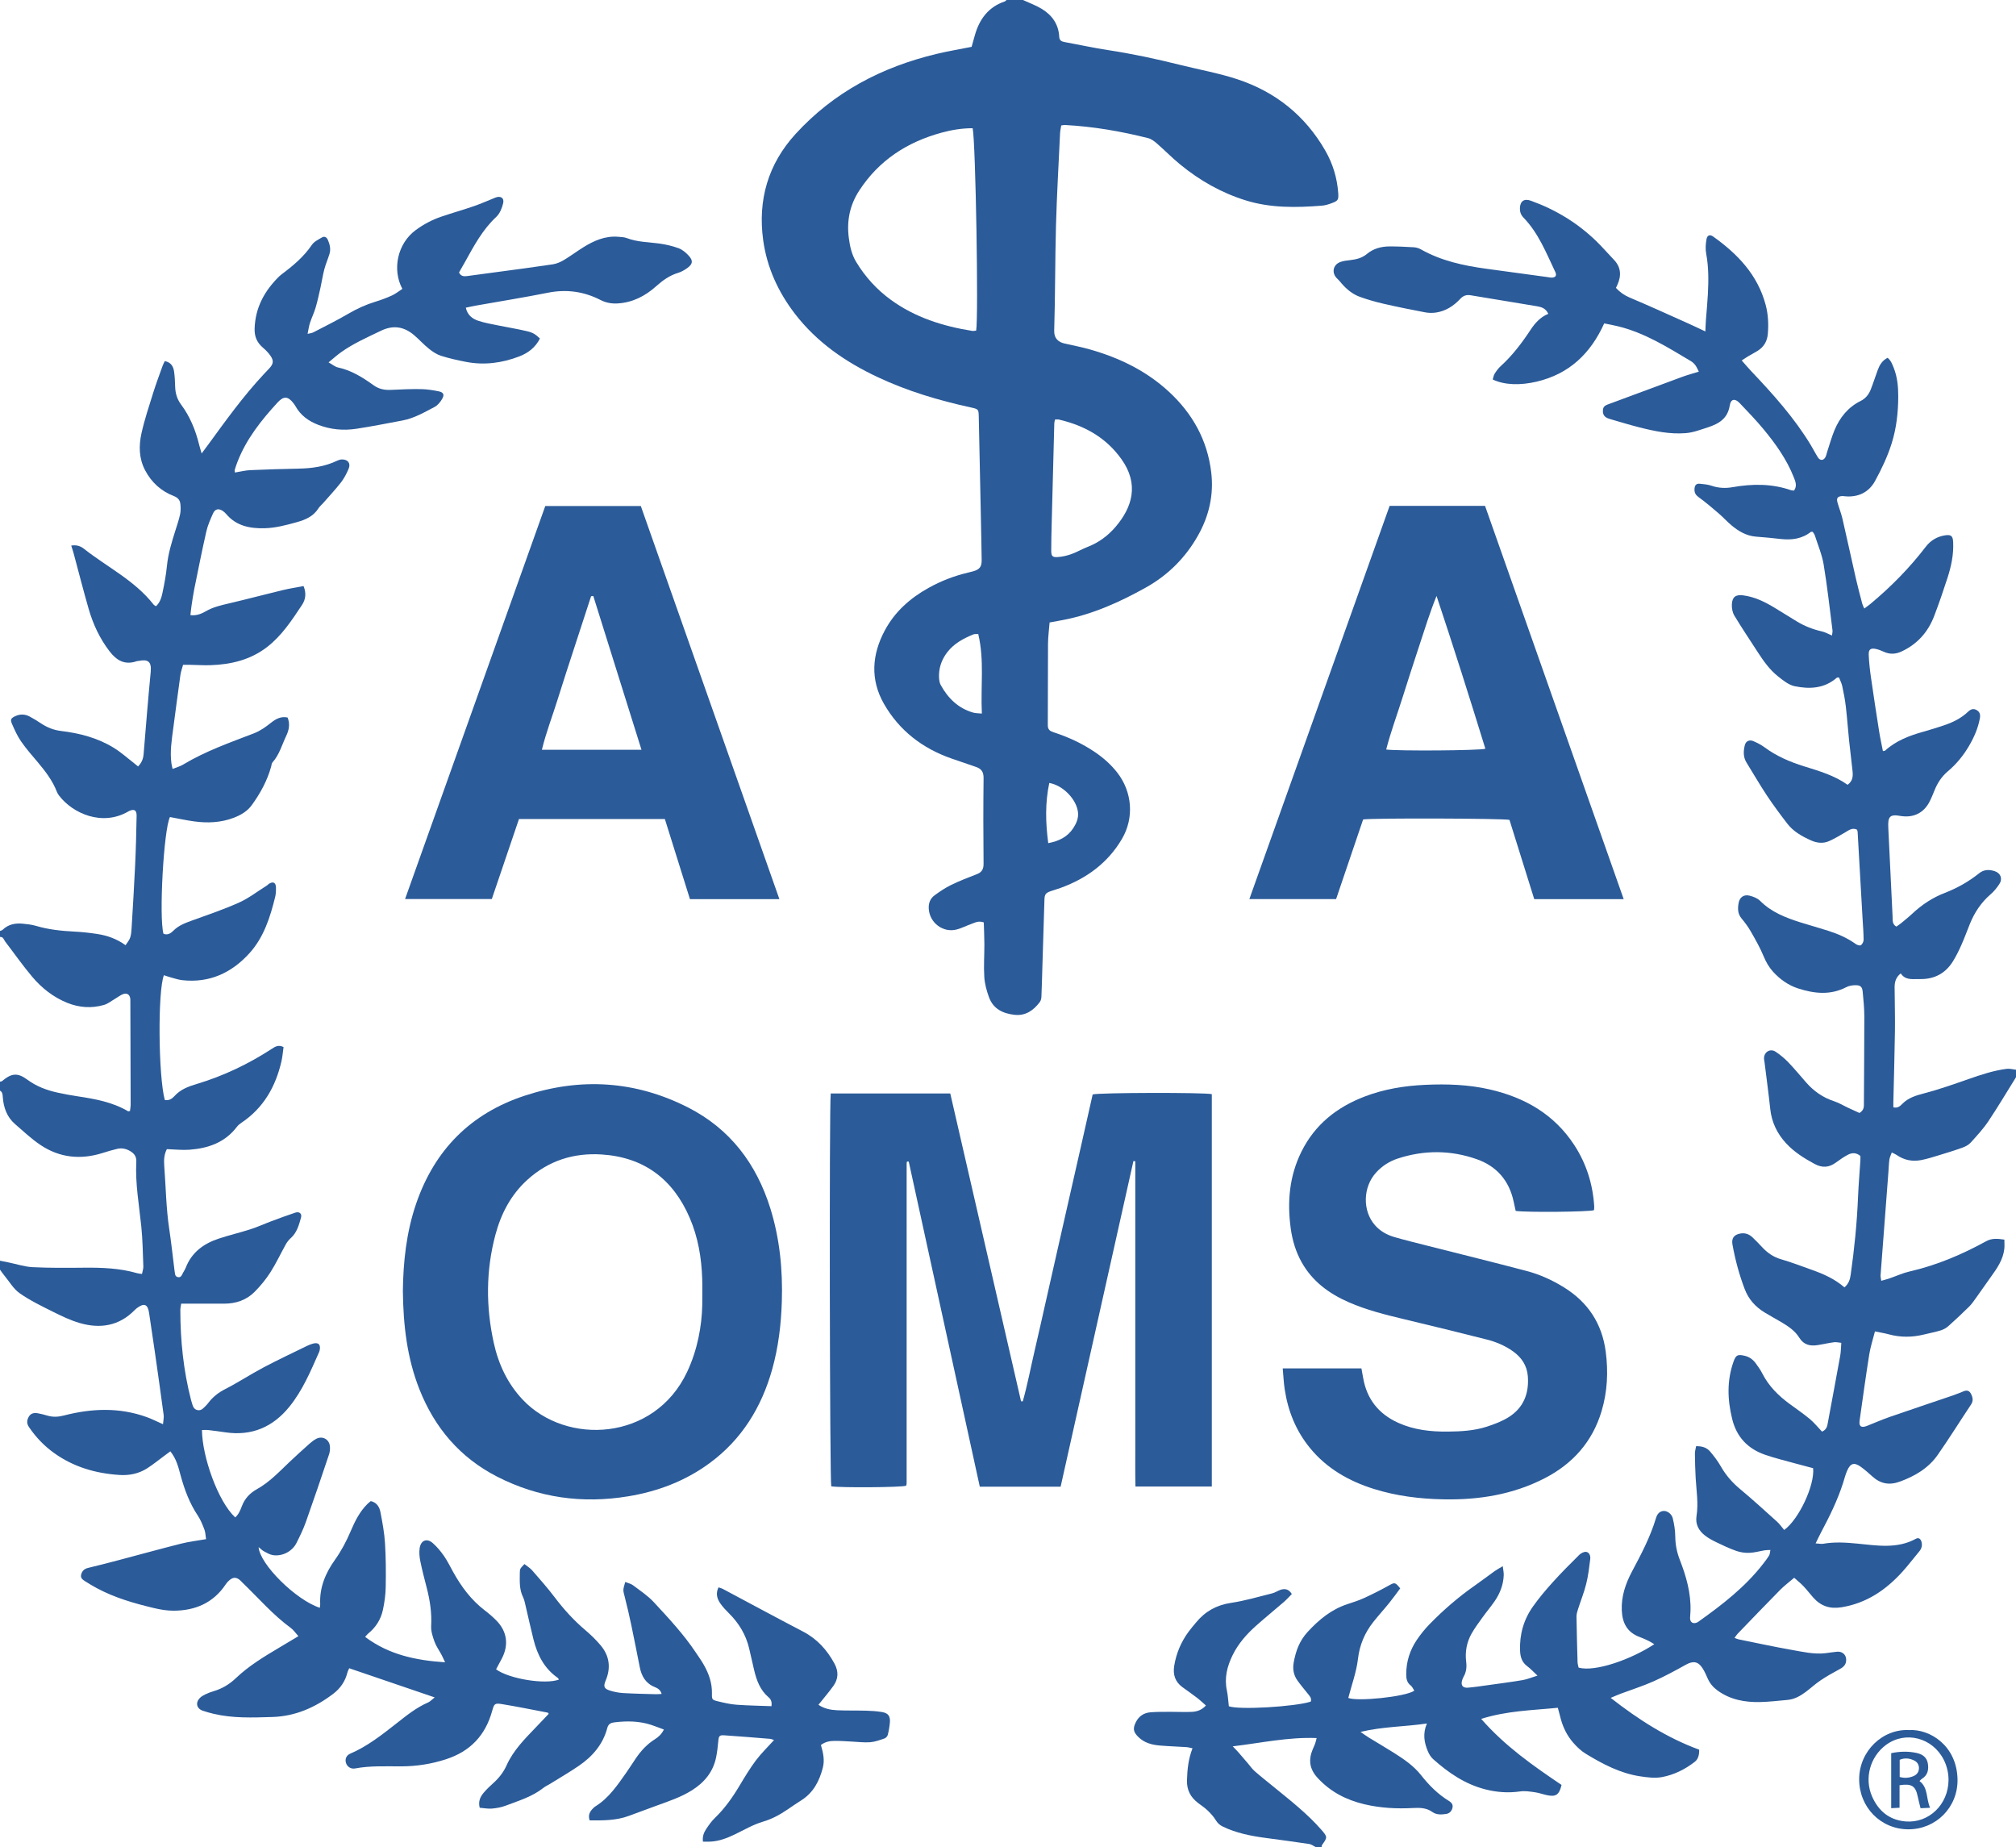 <?xml version="1.0" encoding="UTF-8"?>
<svg xmlns="http://www.w3.org/2000/svg" width="131" height="120" viewBox="0 0 131 120" fill="none">
  <path fill-rule="evenodd" clip-rule="evenodd" d="M0 60.485C0.058 60.459 0.13 60.446 0.173 60.405C0.541 60.049 0.991 59.964 1.475 60.01C1.764 60.038 2.058 60.069 2.334 60.151C3.147 60.392 3.978 60.48 4.82 60.523C5.319 60.548 5.82 60.602 6.314 60.678C6.958 60.777 7.569 60.982 8.159 61.409C8.272 61.231 8.401 61.087 8.458 60.919C8.523 60.724 8.539 60.508 8.551 60.3C8.633 58.931 8.719 57.561 8.782 56.191C8.832 55.127 8.858 54.062 8.877 52.997C8.884 52.628 8.715 52.539 8.383 52.692C8.368 52.699 8.355 52.709 8.341 52.717C6.644 53.709 4.721 52.845 3.841 51.691C3.783 51.615 3.73 51.531 3.696 51.442C3.418 50.721 2.958 50.12 2.468 49.536C2.094 49.091 1.706 48.654 1.376 48.177C1.13 47.823 0.948 47.42 0.776 47.022C0.656 46.746 0.714 46.66 0.986 46.53C1.3 46.38 1.619 46.391 1.921 46.548C2.178 46.683 2.424 46.839 2.667 46.999C3.064 47.261 3.484 47.432 3.966 47.49C5.18 47.635 6.354 47.941 7.403 48.59C7.88 48.885 8.302 49.268 8.749 49.612C8.823 49.669 8.893 49.731 8.971 49.795C9.198 49.563 9.306 49.309 9.331 49.004C9.478 47.218 9.622 45.431 9.794 43.647C9.862 42.935 9.571 42.83 9.02 42.936C8.972 42.945 8.922 42.944 8.877 42.959C8.114 43.222 7.581 42.916 7.119 42.315C6.478 41.48 6.045 40.548 5.758 39.549C5.414 38.355 5.109 37.15 4.785 35.95C4.743 35.796 4.691 35.645 4.629 35.447C4.955 35.385 5.231 35.475 5.451 35.65C6.967 36.847 8.753 37.71 9.976 39.273C10.012 39.319 10.076 39.345 10.136 39.387C10.398 39.143 10.492 38.826 10.557 38.519C10.681 37.936 10.79 37.346 10.849 36.753C10.927 35.974 11.154 35.236 11.387 34.497C11.498 34.143 11.621 33.791 11.7 33.429C11.748 33.214 11.744 32.98 11.723 32.758C11.699 32.505 11.572 32.335 11.303 32.231C10.474 31.912 9.849 31.35 9.431 30.556C9.023 29.782 9.014 28.957 9.194 28.146C9.393 27.252 9.687 26.377 9.961 25.5C10.144 24.915 10.362 24.34 10.568 23.762C10.605 23.66 10.659 23.565 10.707 23.461C11.115 23.536 11.266 23.811 11.313 24.148C11.358 24.467 11.371 24.791 11.381 25.113C11.394 25.544 11.5 25.925 11.767 26.283C12.343 27.057 12.704 27.937 12.935 28.872C12.976 29.038 13.028 29.201 13.101 29.461C13.274 29.23 13.389 29.08 13.5 28.927C14.661 27.334 15.81 25.732 17.162 24.289C17.272 24.171 17.385 24.056 17.495 23.938C17.765 23.648 17.801 23.442 17.579 23.118C17.444 22.921 17.269 22.745 17.087 22.588C16.707 22.262 16.531 21.882 16.545 21.361C16.584 19.981 17.192 18.887 18.15 17.948C18.197 17.903 18.247 17.862 18.299 17.823C19.038 17.271 19.739 16.686 20.266 15.908C20.409 15.696 20.685 15.566 20.918 15.428C21.087 15.328 21.229 15.41 21.306 15.588C21.43 15.877 21.504 16.177 21.413 16.485C21.312 16.824 21.166 17.151 21.075 17.493C20.973 17.879 20.916 18.277 20.829 18.668C20.731 19.107 20.638 19.548 20.511 19.979C20.412 20.318 20.253 20.64 20.142 20.977C20.073 21.186 20.047 21.408 19.987 21.691C20.155 21.649 20.264 21.643 20.351 21.597C21.125 21.194 21.909 20.809 22.661 20.368C23.21 20.047 23.777 19.791 24.383 19.605C24.753 19.491 25.119 19.358 25.471 19.196C25.713 19.085 25.926 18.91 26.146 18.768C25.466 17.504 25.833 15.819 27.006 14.954C27.519 14.575 28.073 14.281 28.672 14.077C29.376 13.837 30.092 13.636 30.795 13.393C31.267 13.23 31.725 13.025 32.189 12.838C32.523 12.703 32.778 12.856 32.696 13.201C32.621 13.517 32.48 13.874 32.25 14.088C31.353 14.922 30.795 15.976 30.215 17.021C30.09 17.246 29.961 17.469 29.829 17.699C29.936 17.942 30.127 17.967 30.351 17.936C31.04 17.841 31.73 17.752 32.418 17.658C33.587 17.5 34.757 17.349 35.924 17.172C36.169 17.134 36.417 17.027 36.633 16.899C37.063 16.643 37.465 16.341 37.89 16.075C38.585 15.64 39.318 15.313 40.168 15.383C40.36 15.399 40.563 15.403 40.739 15.471C41.416 15.731 42.132 15.724 42.834 15.821C43.262 15.88 43.693 15.979 44.098 16.128C44.343 16.218 44.569 16.413 44.751 16.609C45.051 16.932 45.018 17.159 44.662 17.413C44.48 17.543 44.277 17.663 44.065 17.727C43.508 17.895 43.062 18.216 42.634 18.599C41.932 19.227 41.123 19.649 40.159 19.712C39.766 19.737 39.396 19.681 39.035 19.496C37.95 18.938 36.815 18.776 35.603 19.018C34.05 19.328 32.486 19.577 30.926 19.854C30.722 19.89 30.52 19.938 30.268 19.99C30.373 20.472 30.697 20.712 31.074 20.839C31.515 20.987 31.982 21.061 32.44 21.156C33.04 21.28 33.648 21.375 34.244 21.517C34.654 21.614 34.809 21.732 35.084 21.993C34.797 22.569 34.316 22.939 33.73 23.161C32.623 23.582 31.478 23.738 30.304 23.515C29.75 23.409 29.195 23.285 28.658 23.116C28.376 23.026 28.11 22.848 27.876 22.66C27.536 22.389 27.243 22.06 26.911 21.777C26.259 21.222 25.559 21.1 24.755 21.488C23.866 21.916 22.964 22.312 22.157 22.888C21.899 23.071 21.664 23.286 21.35 23.542C21.605 23.684 21.771 23.832 21.96 23.872C22.838 24.058 23.573 24.526 24.283 25.034C24.637 25.287 25.006 25.35 25.422 25.329C26.068 25.297 26.715 25.27 27.361 25.28C27.745 25.287 28.133 25.348 28.511 25.425C28.82 25.488 28.892 25.642 28.73 25.918C28.613 26.119 28.444 26.331 28.245 26.435C27.576 26.786 26.916 27.174 26.158 27.317C25.159 27.504 24.16 27.705 23.155 27.857C22.314 27.983 21.476 27.911 20.674 27.599C20.055 27.359 19.536 26.991 19.205 26.396C19.165 26.326 19.117 26.26 19.068 26.196C18.718 25.74 18.432 25.719 18.042 26.143C16.977 27.302 16.002 28.525 15.427 30.016C15.363 30.181 15.307 30.35 15.255 30.519C15.242 30.561 15.258 30.611 15.264 30.699C15.603 30.645 15.929 30.56 16.259 30.544C17.308 30.497 18.357 30.468 19.406 30.446C20.271 30.428 21.113 30.314 21.902 29.933C22.001 29.886 22.117 29.849 22.224 29.849C22.609 29.847 22.803 30.102 22.655 30.452C22.524 30.762 22.366 31.072 22.161 31.336C21.794 31.807 21.384 32.244 20.991 32.693C20.896 32.803 20.775 32.895 20.699 33.016C20.367 33.548 19.852 33.768 19.275 33.928C18.588 34.119 17.901 34.302 17.185 34.319C16.233 34.341 15.348 34.17 14.693 33.389C14.631 33.315 14.556 33.249 14.476 33.195C14.206 33.015 13.976 33.059 13.843 33.357C13.672 33.739 13.498 34.13 13.406 34.535C13.123 35.778 12.876 37.028 12.622 38.278C12.549 38.641 12.498 39.009 12.442 39.376C12.414 39.563 12.398 39.752 12.374 39.965C12.775 40.011 13.091 39.876 13.376 39.711C13.847 39.438 14.358 39.324 14.878 39.202C16.042 38.93 17.198 38.621 18.36 38.341C18.81 38.233 19.268 38.163 19.725 38.075C19.919 38.55 19.852 38.958 19.628 39.296C18.968 40.291 18.312 41.3 17.349 42.041C16.27 42.872 15.006 43.173 13.67 43.216C13.234 43.23 12.797 43.2 12.361 43.192C12.219 43.189 12.077 43.191 11.896 43.191C11.834 43.424 11.753 43.635 11.723 43.854C11.559 45.02 11.408 46.188 11.253 47.355C11.155 48.091 11.039 48.827 11.136 49.574C11.15 49.682 11.179 49.789 11.214 49.955C11.461 49.856 11.696 49.795 11.895 49.676C13.344 48.802 14.933 48.247 16.5 47.643C16.917 47.482 17.263 47.231 17.606 46.959C17.914 46.715 18.246 46.522 18.688 46.616C18.858 47.027 18.778 47.432 18.607 47.789C18.324 48.377 18.158 49.029 17.706 49.533C17.648 49.598 17.644 49.713 17.619 49.805C17.366 50.721 16.917 51.538 16.363 52.304C16.067 52.713 15.649 52.952 15.191 53.128C14.354 53.448 13.486 53.484 12.611 53.364C12.085 53.292 11.565 53.177 11.044 53.082C10.638 53.883 10.321 59.583 10.622 60.664C10.891 60.772 11.101 60.635 11.271 60.462C11.602 60.127 12.019 59.972 12.446 59.816C13.478 59.441 14.523 59.091 15.523 58.643C16.164 58.355 16.734 57.91 17.335 57.534C17.389 57.5 17.431 57.445 17.486 57.412C17.748 57.253 17.922 57.339 17.931 57.646C17.937 57.855 17.931 58.071 17.881 58.272C17.555 59.595 17.143 60.897 16.209 61.928C15.051 63.206 13.61 63.877 11.843 63.68C11.606 63.653 11.373 63.576 11.14 63.513C10.973 63.468 10.81 63.409 10.65 63.358C10.243 64.402 10.289 69.897 10.707 71.46C10.969 71.523 11.18 71.385 11.336 71.212C11.733 70.769 12.245 70.586 12.798 70.42C14.525 69.9 16.142 69.129 17.655 68.145C17.874 68.002 18.087 67.855 18.425 68.025C18.382 68.32 18.36 68.639 18.29 68.946C17.912 70.595 17.125 71.983 15.686 72.945C15.581 73.016 15.475 73.101 15.399 73.201C14.626 74.224 13.534 74.604 12.317 74.695C11.839 74.731 11.354 74.674 10.843 74.658C10.672 74.977 10.642 75.345 10.67 75.713C10.777 77.096 10.79 78.486 10.999 79.861C11.127 80.707 11.217 81.559 11.324 82.408C11.331 82.456 11.331 82.505 11.342 82.552C11.379 82.718 11.34 82.942 11.578 82.976C11.784 83.006 11.825 82.807 11.903 82.672C11.959 82.574 12.024 82.478 12.064 82.374C12.447 81.371 13.222 80.801 14.198 80.476C14.887 80.246 15.597 80.082 16.288 79.859C16.748 79.711 17.189 79.506 17.642 79.337C18.156 79.145 18.671 78.955 19.192 78.782C19.449 78.697 19.633 78.846 19.561 79.103C19.426 79.58 19.299 80.07 18.904 80.428C18.776 80.543 18.661 80.683 18.577 80.833C18.238 81.439 17.945 82.074 17.572 82.657C17.28 83.115 16.925 83.545 16.542 83.931C16.006 84.471 15.318 84.697 14.559 84.697C13.814 84.697 13.071 84.696 12.327 84.696H11.772C11.749 84.861 11.718 84.984 11.718 85.106C11.719 87.084 11.919 89.039 12.415 90.959C12.427 91.006 12.442 91.052 12.456 91.098C12.522 91.314 12.564 91.557 12.834 91.612C13.099 91.667 13.239 91.457 13.4 91.303C13.446 91.258 13.487 91.207 13.526 91.156C13.822 90.763 14.185 90.476 14.633 90.247C15.481 89.814 16.28 89.286 17.123 88.84C18.05 88.349 19.002 87.904 19.945 87.442C20.06 87.385 20.182 87.34 20.305 87.301C20.685 87.182 20.859 87.349 20.769 87.741C20.762 87.772 20.752 87.803 20.739 87.833C20.189 89.073 19.667 90.329 18.8 91.397C17.726 92.72 16.354 93.306 14.648 93.056C14.28 93.002 13.912 92.951 13.543 92.909C13.404 92.893 13.262 92.906 13.123 92.906C13.138 94.634 14.163 97.549 15.285 98.584C15.505 98.389 15.616 98.118 15.714 97.86C15.906 97.352 16.231 97.007 16.71 96.739C17.506 96.294 18.134 95.629 18.789 95.004C19.222 94.592 19.666 94.192 20.112 93.794C20.244 93.676 20.388 93.565 20.543 93.481C20.925 93.276 21.363 93.482 21.43 93.911C21.459 94.095 21.443 94.304 21.384 94.481C20.892 95.95 20.395 97.418 19.876 98.878C19.709 99.348 19.488 99.801 19.264 100.247C18.988 100.797 18.331 101.133 17.725 101.032C17.528 100.999 17.34 100.888 17.159 100.79C17.037 100.724 16.936 100.618 16.804 100.513C16.881 101.631 19.24 103.957 20.782 104.455C20.791 104.375 20.811 104.3 20.807 104.225C20.752 103.139 21.155 102.191 21.766 101.337C22.184 100.751 22.51 100.129 22.789 99.475C23.063 98.832 23.37 98.212 23.873 97.712C23.941 97.644 24.018 97.587 24.092 97.523C24.499 97.615 24.661 97.922 24.724 98.255C24.852 98.92 24.977 99.591 25.018 100.264C25.077 101.214 25.081 102.169 25.063 103.121C25.054 103.617 24.984 104.119 24.878 104.605C24.744 105.219 24.413 105.735 23.917 106.136C23.859 106.184 23.814 106.248 23.726 106.346C25.261 107.498 26.997 107.869 28.922 107.997C28.822 107.784 28.763 107.644 28.692 107.511C28.54 107.226 28.344 106.958 28.235 106.658C28.117 106.331 27.998 105.971 28.017 105.633C28.063 104.797 27.942 103.991 27.737 103.189C27.589 102.611 27.435 102.033 27.316 101.449C27.258 101.168 27.228 100.867 27.268 100.586C27.341 100.069 27.738 99.913 28.12 100.25C28.395 100.493 28.638 100.783 28.848 101.085C29.077 101.415 29.253 101.782 29.45 102.135C29.981 103.088 30.62 103.952 31.499 104.622C31.756 104.817 32.002 105.03 32.23 105.257C32.945 105.968 33.076 106.844 32.615 107.742C32.491 107.983 32.359 108.22 32.235 108.452C33.083 109.078 35.435 109.454 36.32 109.119C36.292 109.08 36.275 109.03 36.24 109.006C35.367 108.398 34.92 107.519 34.669 106.523C34.487 105.803 34.331 105.077 34.16 104.355C34.111 104.151 34.074 103.937 33.983 103.752C33.737 103.249 33.774 102.716 33.778 102.187C33.78 101.912 33.796 101.912 34.078 101.614C34.244 101.747 34.44 101.863 34.581 102.025C35.08 102.597 35.584 103.166 36.041 103.77C36.639 104.561 37.297 105.286 38.056 105.925C38.4 106.216 38.725 106.536 39.017 106.879C39.605 107.569 39.709 108.348 39.355 109.187C39.195 109.568 39.249 109.713 39.638 109.835C39.913 109.92 40.204 109.978 40.491 109.995C41.201 110.037 41.912 110.049 42.623 110.07C42.731 110.073 42.84 110.059 42.994 110.051C42.92 109.787 42.732 109.679 42.553 109.607C41.962 109.372 41.691 108.908 41.574 108.322C41.392 107.42 41.22 106.517 41.03 105.617C40.897 104.986 40.753 104.356 40.592 103.731C40.484 103.314 40.466 103.318 40.628 102.778C40.801 102.849 40.995 102.886 41.136 102.992C41.598 103.341 42.093 103.668 42.483 104.088C43.448 105.129 44.42 106.17 45.212 107.357C45.391 107.626 45.581 107.89 45.739 108.17C46.061 108.74 46.275 109.342 46.262 110.012C46.254 110.42 46.265 110.437 46.669 110.536C47.061 110.631 47.459 110.723 47.859 110.753C48.612 110.808 49.369 110.818 50.13 110.847C50.17 110.569 50.101 110.403 49.942 110.269C49.394 109.805 49.164 109.173 49.004 108.504C48.892 108.033 48.789 107.559 48.678 107.088C48.467 106.198 48.011 105.451 47.364 104.809C47.159 104.605 46.956 104.391 46.794 104.153C46.59 103.852 46.498 103.515 46.689 103.128C46.792 103.164 46.884 103.184 46.964 103.226C48.704 104.152 50.438 105.092 52.186 106.002C53.099 106.478 53.741 107.191 54.223 108.079C54.499 108.587 54.483 109.076 54.149 109.536C53.85 109.95 53.516 110.339 53.183 110.757C53.545 111.009 53.97 111.092 54.402 111.112C55.032 111.14 55.663 111.122 56.293 111.14C56.632 111.15 56.973 111.172 57.306 111.227C57.716 111.295 57.859 111.491 57.825 111.905C57.802 112.177 57.754 112.449 57.687 112.713C57.663 112.805 57.562 112.915 57.472 112.945C57.169 113.048 56.858 113.165 56.544 113.189C56.145 113.22 55.739 113.164 55.335 113.146C54.964 113.13 54.593 113.097 54.222 113.102C53.917 113.105 53.614 113.16 53.343 113.37C53.485 113.856 53.598 114.34 53.468 114.844C53.243 115.715 52.852 116.471 52.061 116.968C51.76 117.157 51.467 117.36 51.173 117.56C50.679 117.896 50.173 118.175 49.582 118.349C48.939 118.538 48.343 118.892 47.731 119.186C47.232 119.425 46.722 119.62 46.162 119.647C46.006 119.655 45.849 119.648 45.677 119.648C45.635 119.305 45.74 119.052 45.889 118.827C46.058 118.572 46.238 118.316 46.457 118.106C47.104 117.483 47.61 116.76 48.067 115.993C48.398 115.439 48.733 114.882 49.12 114.367C49.465 113.909 49.884 113.506 50.297 113.049C50.21 113.02 50.129 112.977 50.046 112.97C49.064 112.89 48.081 112.808 47.098 112.742C46.733 112.718 46.706 112.773 46.671 113.155C46.64 113.49 46.602 113.827 46.536 114.156C46.343 115.119 45.768 115.807 44.951 116.319C44.231 116.77 43.431 117.03 42.642 117.318C42.051 117.534 41.459 117.751 40.869 117.972C40.035 118.284 39.172 118.271 38.315 118.267C38.215 117.961 38.301 117.759 38.45 117.579C38.522 117.492 38.606 117.409 38.7 117.35C39.575 116.803 40.131 115.966 40.707 115.148C40.921 114.844 41.117 114.528 41.327 114.221C41.658 113.737 42.049 113.313 42.553 112.997C42.783 112.853 42.985 112.672 43.141 112.365C42.844 112.256 42.58 112.147 42.309 112.06C41.54 111.811 40.751 111.8 39.957 111.893C39.729 111.92 39.537 111.973 39.462 112.261C39.182 113.329 38.501 114.116 37.609 114.724C37.009 115.134 36.379 115.499 35.762 115.883C35.611 115.977 35.444 116.049 35.306 116.158C34.58 116.731 33.706 116.989 32.864 117.309C32.581 117.417 32.27 117.474 31.967 117.5C31.703 117.522 31.433 117.467 31.171 117.446C31.062 117.017 31.217 116.72 31.441 116.457C31.629 116.237 31.841 116.035 32.057 115.842C32.423 115.514 32.716 115.142 32.919 114.688C33.358 113.711 34.107 112.966 34.834 112.207C35.111 111.918 35.387 111.628 35.656 111.345C35.619 111.293 35.611 111.271 35.599 111.268C34.602 111.079 33.608 110.873 32.606 110.711C32.144 110.636 32.11 110.694 31.979 111.162C31.538 112.744 30.563 113.783 28.974 114.298C28.019 114.608 27.063 114.754 26.07 114.757C25.069 114.76 24.065 114.706 23.071 114.893C22.792 114.945 22.545 114.771 22.477 114.519C22.41 114.273 22.505 114.039 22.768 113.927C23.867 113.456 24.793 112.726 25.723 111.998C26.383 111.48 27.034 110.946 27.816 110.606C27.951 110.548 28.057 110.425 28.246 110.277C26.342 109.627 24.535 109.012 22.692 108.383C22.656 108.467 22.6 108.56 22.575 108.661C22.433 109.234 22.115 109.693 21.651 110.045C20.48 110.933 19.19 111.505 17.689 111.55C16.411 111.588 15.135 111.641 13.877 111.342C13.642 111.286 13.407 111.222 13.178 111.143C12.778 111.006 12.686 110.629 12.98 110.321C13.078 110.22 13.21 110.143 13.339 110.081C13.513 109.997 13.695 109.927 13.881 109.873C14.434 109.711 14.903 109.43 15.326 109.027C16.162 108.232 17.147 107.635 18.135 107.049C18.535 106.811 18.934 106.572 19.39 106.299C19.198 106.087 19.073 105.894 18.899 105.767C17.73 104.912 16.79 103.814 15.754 102.819C15.696 102.763 15.644 102.701 15.582 102.649C15.371 102.476 15.18 102.458 14.967 102.617C14.852 102.702 14.748 102.812 14.668 102.931C13.859 104.142 12.684 104.641 11.274 104.644C10.844 104.645 10.406 104.57 9.986 104.469C8.711 104.164 7.452 103.804 6.289 103.178C6.033 103.04 5.783 102.891 5.538 102.735C5.389 102.64 5.221 102.53 5.269 102.318C5.322 102.084 5.458 101.927 5.716 101.866C6.392 101.706 7.064 101.53 7.736 101.353C9.078 100.999 10.417 100.628 11.764 100.288C12.277 100.159 12.807 100.099 13.39 99.996C13.353 99.768 13.353 99.559 13.283 99.375C13.164 99.06 13.036 98.739 12.85 98.46C12.323 97.669 11.996 96.8 11.746 95.891C11.598 95.35 11.475 94.792 11.07 94.29C10.926 94.396 10.79 94.497 10.654 94.598C10.29 94.866 9.939 95.154 9.559 95.396C9.012 95.744 8.405 95.868 7.752 95.825C6.219 95.724 4.795 95.312 3.533 94.413C2.881 93.949 2.337 93.382 1.886 92.719C1.723 92.48 1.741 92.272 1.869 92.045C2.002 91.809 2.222 91.776 2.457 91.817C2.664 91.853 2.868 91.907 3.068 91.967C3.435 92.077 3.785 92.058 4.161 91.96C5.966 91.494 7.77 91.424 9.553 92.073C9.882 92.192 10.196 92.354 10.592 92.529C10.61 92.291 10.658 92.104 10.634 91.927C10.448 90.535 10.25 89.144 10.051 87.754C9.934 86.939 9.805 86.126 9.689 85.311C9.606 84.729 9.372 84.629 8.897 84.985C8.846 85.024 8.796 85.066 8.752 85.112C7.739 86.149 6.51 86.341 5.178 85.954C4.578 85.78 4.003 85.502 3.442 85.222C2.704 84.855 1.955 84.492 1.283 84.023C0.877 83.74 0.607 83.262 0.281 82.867C0.18 82.746 0.093 82.615 0 82.488V81.906C0.188 81.944 0.375 81.981 0.562 82.019C1.083 82.126 1.6 82.3 2.125 82.326C3.235 82.38 4.349 82.372 5.462 82.36C6.629 82.348 7.786 82.391 8.916 82.718C9.002 82.743 9.095 82.747 9.226 82.767C9.261 82.584 9.32 82.43 9.314 82.277C9.281 81.409 9.269 80.537 9.181 79.673C9.038 78.279 8.784 76.892 8.857 75.484C8.875 75.131 8.721 74.94 8.457 74.783C8.197 74.629 7.913 74.569 7.618 74.638C7.305 74.711 6.995 74.803 6.688 74.901C5.248 75.361 3.872 75.224 2.616 74.378C2.03 73.984 1.512 73.49 0.976 73.027C0.445 72.568 0.232 71.953 0.181 71.275C0.169 71.108 0.164 70.951 0 70.856V70.275C0.046 70.262 0.103 70.263 0.136 70.235C0.743 69.724 1.134 69.671 1.776 70.144C2.379 70.588 3.048 70.835 3.762 70.99C4.187 71.082 4.617 71.161 5.048 71.226C6.184 71.398 7.31 71.599 8.32 72.195C8.342 72.207 8.382 72.189 8.446 72.18C8.461 72.046 8.49 71.906 8.49 71.764C8.485 69.492 8.477 67.219 8.47 64.946C8.47 64.93 8.47 64.913 8.468 64.897C8.438 64.625 8.262 64.49 8.002 64.584C7.824 64.647 7.67 64.776 7.504 64.873C7.254 65.017 7.019 65.215 6.75 65.291C5.952 65.518 5.155 65.467 4.378 65.156C3.473 64.791 2.722 64.203 2.103 63.471C1.479 62.734 0.925 61.938 0.336 61.17C0.245 61.052 0.219 60.851 0 60.872V60.485Z" fill="#2B5B99"></path>
  <path fill-rule="evenodd" clip-rule="evenodd" d="M85.49 120C85.353 119.932 85.223 119.824 85.079 119.802C84.137 119.66 83.192 119.534 82.248 119.408C81.283 119.278 80.334 119.095 79.449 118.664C79.253 118.569 79.116 118.442 79 118.251C78.86 118.021 78.67 117.815 78.475 117.626C78.29 117.448 78.072 117.303 77.865 117.147C77.369 116.773 77.111 116.306 77.13 115.655C77.15 114.958 77.22 114.278 77.489 113.581C77.33 113.551 77.212 113.515 77.091 113.507C76.511 113.469 75.929 113.452 75.35 113.402C74.844 113.358 74.361 113.229 73.981 112.859C73.634 112.522 73.599 112.294 73.817 111.868C74.01 111.49 74.337 111.282 74.742 111.246C75.206 111.205 75.675 111.218 76.143 111.215C76.578 111.212 77.015 111.239 77.45 111.216C77.771 111.199 78.084 111.107 78.361 110.803C78.16 110.628 77.978 110.452 77.779 110.299C77.471 110.062 77.151 109.843 76.838 109.614C76.358 109.263 76.206 108.798 76.302 108.214C76.437 107.399 76.751 106.667 77.237 106.006C77.391 105.798 77.56 105.602 77.725 105.403C78.314 104.689 79.048 104.277 79.985 104.137C80.891 104.002 81.778 103.738 82.67 103.516C82.855 103.471 83.022 103.352 83.204 103.289C83.49 103.192 83.741 103.234 83.943 103.562C83.773 103.733 83.616 103.911 83.439 104.065C82.841 104.583 82.226 105.084 81.634 105.609C81.014 106.16 80.467 106.774 80.098 107.527C79.742 108.254 79.548 109.004 79.722 109.823C79.795 110.167 79.81 110.523 79.85 110.853C80.533 111.098 84.121 110.885 85.175 110.551C85.25 110.314 85.085 110.168 84.958 110.008C84.738 109.73 84.507 109.459 84.302 109.17C84.057 108.825 83.99 108.429 84.064 108.015C84.196 107.275 84.437 106.601 84.97 106.023C85.707 105.224 86.514 104.558 87.562 104.216C87.93 104.095 88.302 103.976 88.653 103.815C89.195 103.566 89.728 103.297 90.248 103.007C90.624 102.797 90.658 102.784 90.986 103.194C90.756 103.5 90.526 103.827 90.275 104.137C89.941 104.552 89.579 104.946 89.248 105.363C88.686 106.072 88.349 106.854 88.24 107.78C88.139 108.635 87.831 109.466 87.612 110.312C88.19 110.556 91.337 110.241 91.902 109.84C91.826 109.727 91.772 109.583 91.669 109.503C91.42 109.311 91.377 109.064 91.377 108.775C91.376 107.957 91.612 107.21 92.066 106.54C92.309 106.181 92.585 105.836 92.888 105.526C93.792 104.599 94.769 103.754 95.833 103.011C96.27 102.706 96.693 102.38 97.127 102.07C97.266 101.97 97.42 101.891 97.65 101.753C97.679 102.003 97.719 102.168 97.713 102.331C97.69 102.962 97.467 103.531 97.11 104.044C96.861 104.402 96.579 104.737 96.325 105.091C96.08 105.432 95.827 105.77 95.622 106.134C95.305 106.698 95.192 107.317 95.272 107.96C95.316 108.31 95.281 108.634 95.102 108.941C95.061 109.01 95.033 109.088 95.009 109.165C94.909 109.483 95.048 109.674 95.387 109.645C95.805 109.609 96.222 109.546 96.638 109.488C97.406 109.381 98.175 109.282 98.939 109.153C99.234 109.103 99.517 108.981 99.906 108.861C99.635 108.609 99.455 108.41 99.244 108.253C98.898 107.997 98.791 107.657 98.775 107.247C98.732 106.19 99.008 105.224 99.613 104.37C100.004 103.818 100.444 103.297 100.897 102.795C101.449 102.183 102.031 101.599 102.617 101.02C102.73 100.908 102.931 100.801 103.071 100.822C103.281 100.855 103.359 101.09 103.335 101.285C103.267 101.827 103.204 102.374 103.072 102.902C102.932 103.464 102.711 104.007 102.535 104.56C102.486 104.712 102.439 104.874 102.441 105.03C102.456 106.015 102.482 107 102.51 107.984C102.514 108.108 102.556 108.231 102.578 108.342C103.65 108.641 106.005 107.805 107.495 106.82C107.356 106.738 107.242 106.661 107.119 106.602C106.93 106.511 106.738 106.424 106.541 106.351C105.738 106.053 105.42 105.448 105.384 104.626C105.344 103.703 105.635 102.871 106.056 102.081C106.65 100.967 107.237 99.855 107.602 98.64C107.675 98.397 107.805 98.192 108.088 98.164C108.318 98.142 108.622 98.34 108.695 98.635C108.791 99.023 108.855 99.428 108.859 99.827C108.865 100.353 108.962 100.845 109.152 101.334C109.57 102.408 109.888 103.507 109.848 104.678C109.844 104.823 109.825 104.968 109.821 105.113C109.814 105.39 110.002 105.519 110.26 105.416C110.305 105.399 110.346 105.371 110.385 105.342C111.916 104.253 113.398 103.108 114.562 101.608C114.7 101.429 114.84 101.249 114.957 101.057C115.01 100.971 115.008 100.851 115.041 100.7C114.89 100.707 114.784 100.702 114.681 100.719C114.346 100.774 114.014 100.872 113.678 100.885C113.396 100.896 113.095 100.854 112.828 100.761C112.388 100.608 111.963 100.405 111.541 100.202C111.281 100.077 111.019 99.938 110.792 99.761C110.388 99.446 110.155 99.034 110.24 98.496C110.37 97.672 110.234 96.854 110.185 96.033C110.154 95.502 110.142 94.97 110.136 94.438C110.134 94.284 110.184 94.131 110.213 93.958C110.599 93.946 110.906 94.047 111.121 94.3C111.381 94.605 111.627 94.931 111.825 95.278C112.151 95.849 112.567 96.323 113.072 96.743C113.89 97.425 114.678 98.143 115.469 98.857C115.645 99.016 115.782 99.218 115.936 99.399C116.873 98.731 117.928 96.513 117.818 95.386C117.456 95.29 117.07 95.191 116.686 95.084C116.018 94.898 115.34 94.738 114.686 94.51C113.572 94.122 112.846 93.363 112.558 92.191C112.249 90.938 112.208 89.701 112.642 88.471C112.799 88.027 112.911 87.979 113.367 88.082C113.669 88.15 113.899 88.321 114.078 88.557C114.243 88.775 114.399 89.005 114.523 89.248C114.939 90.059 115.565 90.678 116.29 91.21C116.732 91.535 117.187 91.846 117.609 92.197C117.89 92.431 118.123 92.725 118.393 93.008C118.602 92.927 118.711 92.767 118.752 92.546C119.028 91.054 119.309 89.564 119.579 88.071C119.624 87.82 119.623 87.56 119.648 87.242C119.471 87.225 119.319 87.183 119.174 87.203C118.822 87.249 118.475 87.331 118.125 87.387C117.628 87.466 117.211 87.383 116.915 86.903C116.639 86.455 116.199 86.164 115.752 85.898C115.391 85.683 115.019 85.486 114.661 85.266C114.067 84.901 113.624 84.416 113.37 83.746C113.012 82.806 112.754 81.843 112.576 80.855C112.503 80.451 112.671 80.218 113.079 80.141C113.391 80.082 113.657 80.179 113.88 80.391C114.09 80.591 114.293 80.8 114.491 81.013C114.837 81.388 115.228 81.666 115.734 81.812C116.417 82.008 117.081 82.268 117.75 82.505C118.499 82.771 119.221 83.089 119.852 83.638C120.131 83.403 120.215 83.121 120.258 82.817C120.497 81.138 120.667 79.452 120.736 77.756C120.769 76.966 120.838 76.177 120.888 75.388C120.894 75.293 120.889 75.198 120.889 75.103C120.625 74.875 120.341 74.88 120.07 75.025C119.801 75.169 119.547 75.345 119.301 75.526C118.849 75.858 118.409 75.889 117.903 75.614C117.231 75.248 116.592 74.852 116.067 74.285C115.476 73.648 115.124 72.911 115.03 72.042C114.922 71.03 114.785 70.022 114.66 69.013C114.65 68.933 114.627 68.853 114.626 68.773C114.621 68.342 115.03 68.093 115.388 68.334C115.681 68.53 115.959 68.76 116.204 69.015C116.606 69.434 116.977 69.883 117.36 70.321C117.86 70.892 118.456 71.311 119.187 71.548C119.506 71.652 119.8 71.835 120.106 71.978C120.353 72.094 120.601 72.204 120.828 72.307C121.049 72.173 121.115 72.013 121.116 71.798C121.123 69.876 121.146 67.954 121.144 66.032C121.144 65.501 121.087 64.969 121.039 64.439C121.01 64.118 120.9 64.007 120.58 64.007C120.376 64.007 120.151 64.041 119.974 64.133C118.934 64.674 117.878 64.553 116.827 64.212C116.204 64.009 115.675 63.632 115.228 63.147C114.952 62.847 114.758 62.509 114.6 62.126C114.373 61.578 114.077 61.056 113.781 60.54C113.606 60.232 113.394 59.941 113.166 59.67C112.906 59.361 112.914 59.015 112.976 58.663C113.042 58.292 113.316 58.097 113.685 58.189C113.928 58.25 114.198 58.352 114.368 58.523C115.103 59.262 116.032 59.62 116.991 59.925C117.591 60.115 118.2 60.279 118.8 60.472C119.433 60.675 120.039 60.936 120.584 61.33C120.674 61.395 120.855 61.452 120.921 61.407C121.017 61.34 121.098 61.178 121.098 61.056C121.095 60.605 121.057 60.154 121.031 59.703C120.924 57.817 120.817 55.931 120.709 54.046C120.706 54 120.685 53.956 120.67 53.902C120.348 53.747 120.121 53.952 119.873 54.095C119.541 54.288 119.209 54.486 118.859 54.643C118.47 54.817 118.064 54.772 117.681 54.6C117.102 54.339 116.545 54.033 116.149 53.522C115.686 52.922 115.232 52.313 114.813 51.682C114.348 50.983 113.93 50.253 113.487 49.54C113.266 49.182 113.284 48.796 113.377 48.418C113.445 48.141 113.679 48.039 113.944 48.154C114.194 48.264 114.444 48.39 114.662 48.552C115.44 49.128 116.309 49.5 117.226 49.785C118.211 50.092 119.206 50.379 120.056 50.986C120.4 50.743 120.412 50.421 120.379 50.096C120.312 49.439 120.223 48.784 120.156 48.127C120.079 47.388 120.029 46.647 119.943 45.91C119.891 45.462 119.805 45.018 119.71 44.577C119.668 44.378 119.567 44.193 119.499 44.017C119.419 44.021 119.378 44.011 119.36 44.026C118.553 44.737 117.587 44.782 116.616 44.581C116.231 44.501 115.87 44.207 115.546 43.951C114.996 43.517 114.592 42.946 114.213 42.359C113.705 41.572 113.181 40.796 112.698 39.994C112.574 39.789 112.525 39.505 112.537 39.261C112.562 38.774 112.793 38.617 113.274 38.679C114.012 38.776 114.664 39.093 115.29 39.471C115.788 39.771 116.279 40.084 116.778 40.384C117.28 40.685 117.818 40.895 118.392 41.023C118.603 41.07 118.799 41.187 119.042 41.289C119.056 41.157 119.089 41.051 119.076 40.951C118.893 39.526 118.738 38.096 118.502 36.68C118.395 36.035 118.129 35.415 117.929 34.786C117.901 34.699 117.835 34.623 117.792 34.553C117.734 34.553 117.692 34.539 117.673 34.554C117.087 35.015 116.416 35.098 115.7 35.016C115.171 34.954 114.639 34.907 114.108 34.865C113.481 34.816 112.971 34.514 112.507 34.125C112.223 33.887 111.974 33.606 111.692 33.365C111.264 32.998 110.834 32.63 110.378 32.3C110.182 32.157 110.102 32.018 110.108 31.786C110.115 31.547 110.206 31.405 110.451 31.428C110.706 31.451 110.97 31.475 111.21 31.556C111.666 31.711 112.108 31.734 112.589 31.65C113.86 31.427 115.131 31.414 116.374 31.846C116.432 31.866 116.499 31.862 116.577 31.871C116.79 31.571 116.673 31.291 116.559 31.004C116.095 29.833 115.372 28.822 114.576 27.864C114.091 27.28 113.563 26.733 113.039 26.183C112.733 25.863 112.467 25.919 112.401 26.336C112.269 27.18 111.718 27.525 110.967 27.767C110.49 27.92 110.033 28.102 109.527 28.141C108.512 28.22 107.532 28.018 106.559 27.773C105.933 27.616 105.314 27.425 104.693 27.246C104.585 27.215 104.473 27.181 104.378 27.125C104.189 27.014 104.138 26.829 104.159 26.624C104.176 26.447 104.275 26.35 104.452 26.285C106.074 25.689 107.692 25.081 109.314 24.483C109.644 24.362 109.985 24.27 110.391 24.144C110.303 23.978 110.246 23.836 110.158 23.718C110.082 23.617 109.98 23.525 109.871 23.46C108.359 22.559 106.865 21.616 105.124 21.195C104.844 21.127 104.56 21.076 104.241 21.011C103.358 22.967 101.964 24.301 99.848 24.796C98.778 25.046 97.76 25.019 96.998 24.655C97.036 24.534 97.054 24.389 97.124 24.277C97.234 24.101 97.362 23.927 97.515 23.788C98.274 23.1 98.886 22.292 99.446 21.443C99.743 20.993 100.089 20.601 100.609 20.389C100.442 20.024 100.156 19.945 99.875 19.897C98.442 19.653 97.006 19.427 95.573 19.185C95.293 19.138 95.088 19.203 94.889 19.416C94.461 19.873 93.947 20.211 93.314 20.305C93.081 20.34 92.829 20.335 92.597 20.291C91.694 20.119 90.793 19.938 89.897 19.732C89.38 19.613 88.865 19.466 88.366 19.286C87.888 19.113 87.499 18.79 87.167 18.404C87.084 18.307 87.005 18.202 86.91 18.117C86.512 17.765 86.597 17.204 87.097 17.021C87.306 16.944 87.537 16.922 87.761 16.896C88.152 16.851 88.508 16.76 88.827 16.495C89.237 16.155 89.744 16.013 90.273 16.01C90.806 16.006 91.339 16.033 91.871 16.065C92.027 16.075 92.194 16.124 92.329 16.2C93.65 16.948 95.098 17.257 96.579 17.46C97.907 17.643 99.236 17.822 100.565 18.003C100.645 18.014 100.725 18.035 100.805 18.036C101.071 18.041 101.178 17.911 101.065 17.674C100.476 16.437 99.974 15.146 98.996 14.137C98.825 13.96 98.757 13.758 98.764 13.523C98.779 13.069 99.039 12.883 99.472 13.039C101.075 13.616 102.505 14.48 103.729 15.669C104.123 16.051 104.48 16.471 104.862 16.865C105.344 17.362 105.366 17.916 105.093 18.515C105.067 18.573 105.039 18.629 105.004 18.704C105.26 18.983 105.543 19.183 105.899 19.333C107.178 19.872 108.442 20.45 109.709 21.017C110.058 21.173 110.402 21.34 110.815 21.533C110.829 21.228 110.835 21.007 110.851 20.787C110.893 20.223 110.95 19.66 110.979 19.096C111.024 18.225 111.031 17.356 110.87 16.489C110.812 16.181 110.832 15.845 110.89 15.535C110.938 15.274 111.114 15.219 111.32 15.367C112.909 16.498 114.212 17.853 114.732 19.804C114.896 20.419 114.927 21.045 114.875 21.678C114.836 22.166 114.619 22.539 114.207 22.796C114.001 22.923 113.786 23.035 113.577 23.158C113.458 23.229 113.344 23.309 113.177 23.417C113.403 23.673 113.586 23.893 113.782 24.1C115.207 25.603 116.591 27.138 117.668 28.92C117.827 29.183 117.965 29.458 118.129 29.717C118.268 29.939 118.495 29.93 118.616 29.701C118.676 29.589 118.696 29.456 118.737 29.334C118.889 28.875 119.016 28.405 119.201 27.959C119.545 27.131 120.083 26.456 120.906 26.049C121.232 25.887 121.435 25.624 121.562 25.303C121.728 24.883 121.862 24.451 122.02 24.028C122.14 23.707 122.31 23.419 122.657 23.246C122.875 23.423 122.962 23.666 123.055 23.901C123.291 24.496 123.35 25.124 123.348 25.756C123.346 26.795 123.229 27.832 122.918 28.816C122.653 29.657 122.267 30.47 121.843 31.246C121.441 31.982 120.752 32.321 119.891 32.243C119.826 32.237 119.761 32.225 119.697 32.229C119.41 32.249 119.321 32.362 119.399 32.64C119.499 32.997 119.64 33.344 119.724 33.705C120.022 34.994 120.3 36.289 120.594 37.579C120.72 38.13 120.867 38.675 121.009 39.221C121.033 39.311 121.081 39.394 121.142 39.535C121.296 39.42 121.424 39.332 121.543 39.233C122.877 38.122 124.087 36.893 125.143 35.514C125.46 35.101 125.893 34.851 126.407 34.777C126.792 34.722 126.896 34.83 126.916 35.216C126.957 36.019 126.791 36.793 126.547 37.548C126.279 38.377 125.996 39.203 125.685 40.017C125.29 41.055 124.6 41.836 123.58 42.318C123.187 42.503 122.809 42.525 122.414 42.346C122.253 42.273 122.085 42.204 121.913 42.165C121.559 42.085 121.414 42.185 121.43 42.544C121.45 43.025 121.503 43.506 121.571 43.983C121.74 45.166 121.922 46.347 122.108 47.527C122.175 47.952 122.27 48.374 122.352 48.797C122.433 48.78 122.474 48.784 122.494 48.766C123.209 48.117 124.08 47.788 124.991 47.535C125.427 47.414 125.858 47.275 126.288 47.134C126.877 46.94 127.428 46.674 127.882 46.242C128.054 46.079 128.225 46.008 128.447 46.135C128.668 46.261 128.692 46.461 128.65 46.68C128.531 47.324 128.269 47.912 127.94 48.473C127.577 49.091 127.125 49.643 126.579 50.103C126.169 50.449 125.895 50.87 125.701 51.357C125.599 51.612 125.495 51.867 125.368 52.11C125.007 52.797 124.374 53.12 123.603 53.026C123.571 53.022 123.538 53.019 123.507 53.013C122.801 52.886 122.664 53.043 122.702 53.787C122.799 55.706 122.885 57.625 122.98 59.543C122.992 59.772 122.941 60.035 123.224 60.2C123.331 60.124 123.439 60.058 123.535 59.978C123.784 59.772 124.037 59.57 124.272 59.349C124.891 58.77 125.58 58.317 126.379 58.008C127.179 57.698 127.928 57.277 128.602 56.736C128.91 56.488 129.258 56.48 129.612 56.596C130.008 56.727 130.146 57.093 129.914 57.441C129.754 57.681 129.568 57.914 129.35 58.101C128.734 58.631 128.304 59.282 128.002 60.027C127.82 60.476 127.656 60.932 127.459 61.375C127.295 61.742 127.118 62.108 126.906 62.45C126.438 63.206 125.749 63.601 124.85 63.608C124.769 63.608 124.688 63.61 124.607 63.61C124.205 63.612 123.788 63.664 123.512 63.239C123.191 63.491 123.11 63.804 123.112 64.149C123.118 65.102 123.146 66.055 123.133 67.007C123.112 68.541 123.065 70.074 123.03 71.607C123.027 71.717 123.03 71.826 123.03 71.94C123.307 72.014 123.473 71.859 123.61 71.718C124.002 71.319 124.487 71.175 125.017 71.036C126 70.78 126.961 70.438 127.921 70.103C128.731 69.821 129.542 69.549 130.395 69.44C130.591 69.415 130.798 69.477 131 69.499V69.984C130.403 70.942 129.828 71.914 129.2 72.851C128.87 73.344 128.459 73.786 128.059 74.229C127.926 74.376 127.726 74.485 127.536 74.554C127.021 74.74 126.496 74.902 125.971 75.061C125.601 75.174 125.23 75.29 124.851 75.366C124.272 75.482 123.727 75.374 123.236 75.031C123.161 74.978 123.071 74.947 122.928 74.876C122.868 75.046 122.795 75.183 122.774 75.328C122.736 75.599 122.73 75.875 122.709 76.148C122.538 78.386 122.367 80.624 122.199 82.861C122.192 82.962 122.225 83.067 122.245 83.211C122.456 83.15 122.625 83.108 122.789 83.051C123.217 82.905 123.633 82.71 124.071 82.609C125.836 82.206 127.482 81.509 129.06 80.641C129.445 80.428 129.826 80.475 130.244 80.536C130.244 80.751 130.262 80.943 130.241 81.131C130.163 81.834 129.775 82.392 129.376 82.946C129.047 83.404 128.727 83.871 128.397 84.329C128.257 84.525 128.119 84.727 127.949 84.894C127.512 85.325 127.064 85.746 126.606 86.154C126.467 86.278 126.289 86.377 126.112 86.432C125.757 86.541 125.39 86.609 125.03 86.698C124.261 86.889 123.496 86.897 122.728 86.687C122.452 86.612 122.167 86.569 121.834 86.5C121.703 87.021 121.544 87.496 121.466 87.984C121.238 89.419 121.041 90.858 120.837 92.296C120.783 92.676 120.948 92.784 121.32 92.636C121.815 92.438 122.304 92.225 122.808 92.05C124.181 91.574 125.56 91.115 126.936 90.646C127.165 90.568 127.388 90.471 127.613 90.382C127.833 90.296 127.984 90.364 128.087 90.576C128.198 90.807 128.234 91.018 128.076 91.254C127.35 92.343 126.659 93.455 125.91 94.526C125.308 95.386 124.437 95.898 123.454 96.257C122.762 96.51 122.194 96.399 121.664 95.92C121.424 95.704 121.182 95.488 120.92 95.299C120.484 94.985 120.239 95.056 120.023 95.559C119.915 95.81 119.848 96.078 119.765 96.339C119.405 97.467 118.883 98.523 118.328 99.565C118.219 99.771 118.121 99.983 117.979 100.271C118.205 100.284 118.345 100.318 118.475 100.295C119.217 100.164 119.956 100.214 120.698 100.286C121.982 100.412 123.275 100.638 124.496 99.971C124.682 99.869 124.807 99.986 124.858 100.167C124.923 100.4 124.869 100.608 124.71 100.798C124.346 101.23 124.006 101.684 123.628 102.103C122.55 103.295 121.286 104.162 119.649 104.423C118.897 104.543 118.315 104.339 117.826 103.791C117.611 103.549 117.416 103.291 117.194 103.056C117.02 102.872 116.819 102.713 116.587 102.504C116.26 102.784 115.95 103.014 115.681 103.286C114.751 104.229 113.834 105.185 112.914 106.139C112.843 106.213 112.789 106.304 112.709 106.411C112.825 106.453 112.897 106.49 112.974 106.505C114.115 106.736 115.252 106.984 116.398 107.185C117.127 107.313 117.857 107.489 118.609 107.406C118.866 107.378 119.12 107.329 119.378 107.308C119.764 107.277 120.019 107.566 119.957 107.948C119.914 108.217 119.724 108.345 119.498 108.465C119.087 108.684 118.68 108.915 118.294 109.175C117.959 109.4 117.662 109.679 117.338 109.92C116.985 110.183 116.606 110.4 116.155 110.44C115.559 110.494 114.964 110.566 114.367 110.579C113.381 110.599 112.436 110.431 111.61 109.831C111.327 109.625 111.112 109.377 110.971 109.057C110.867 108.821 110.763 108.581 110.622 108.367C110.335 107.929 110.011 107.896 109.55 108.152C108.86 108.536 108.163 108.915 107.442 109.235C106.75 109.543 106.022 109.771 105.312 110.038C105.12 110.11 104.934 110.194 104.662 110.308C106.478 111.726 108.326 112.907 110.413 113.673C110.42 114.009 110.352 114.286 110.127 114.461C109.497 114.952 108.78 115.307 108.002 115.453C107.539 115.54 107.033 115.474 106.557 115.401C105.271 115.204 104.139 114.605 103.045 113.939C102.748 113.759 102.482 113.507 102.25 113.245C101.803 112.742 101.524 112.143 101.371 111.486C101.331 111.317 101.281 111.15 101.228 110.951C99.571 111.116 97.924 111.142 96.248 111.673C97.795 113.444 99.631 114.723 101.469 115.963C101.323 116.598 101.104 116.75 100.541 116.632C100.272 116.576 100.011 116.478 99.74 116.44C99.425 116.395 99.095 116.34 98.785 116.385C98.018 116.496 97.271 116.443 96.526 116.254C95.204 115.918 94.117 115.174 93.12 114.282C92.97 114.148 92.856 113.952 92.777 113.763C92.544 113.207 92.441 112.634 92.72 111.971C91.282 112.187 89.883 112.165 88.406 112.518C88.649 112.685 88.787 112.789 88.934 112.879C89.486 113.217 90.044 113.542 90.591 113.887C91.235 114.294 91.867 114.728 92.342 115.33C92.858 115.985 93.433 116.563 94.145 117C94.309 117.1 94.426 117.224 94.385 117.431C94.34 117.659 94.195 117.815 93.969 117.849C93.664 117.895 93.343 117.912 93.077 117.723C92.693 117.449 92.273 117.439 91.828 117.463C90.759 117.521 89.695 117.466 88.648 117.217C87.473 116.937 86.451 116.412 85.617 115.505C85.081 114.922 85.015 114.325 85.306 113.637C85.356 113.518 85.413 113.402 85.457 113.28C85.493 113.182 85.513 113.078 85.556 112.918C83.708 112.845 81.965 113.234 80.103 113.456C80.273 113.635 80.374 113.732 80.465 113.837C80.677 114.079 80.885 114.325 81.094 114.57C81.24 114.74 81.368 114.93 81.535 115.075C81.949 115.436 82.382 115.775 82.807 116.123C83.87 116.993 84.956 117.837 85.863 118.878C86.265 119.339 86.264 119.37 85.908 119.863C85.883 119.898 85.887 119.954 85.878 120H85.49Z" fill="#2B5B99"></path>
  <path fill-rule="evenodd" clip-rule="evenodd" d="M68.183 50.867C67.909 52.154 67.937 53.438 68.115 54.778C68.82 54.644 69.375 54.369 69.749 53.791C69.945 53.488 70.085 53.164 70.05 52.791C69.969 51.952 69.095 51.028 68.183 50.867ZM63.567 41.191C63.433 41.2 63.331 41.183 63.25 41.216C62.603 41.481 61.992 41.804 61.555 42.373C61.234 42.791 61.04 43.27 61.019 43.798C61.01 44.032 61.02 44.303 61.127 44.5C61.598 45.361 62.265 46.019 63.24 46.297C63.398 46.342 63.571 46.335 63.802 46.359C63.714 44.599 63.974 42.896 63.567 41.191ZM68.555 27.256C68.537 27.346 68.511 27.423 68.508 27.5C68.475 28.692 68.445 29.885 68.415 31.077C68.388 32.076 68.361 33.075 68.337 34.074C68.323 34.639 68.309 35.203 68.309 35.767C68.309 36.126 68.38 36.215 68.732 36.191C69.032 36.171 69.338 36.1 69.622 35.998C69.985 35.867 70.322 35.667 70.682 35.527C71.394 35.252 71.99 34.808 72.477 34.243C73.581 32.962 74.03 31.459 72.878 29.839C71.867 28.417 70.465 27.644 68.807 27.258C68.732 27.24 68.649 27.256 68.555 27.256ZM63.204 8.33C62.503 8.33 61.835 8.441 61.182 8.619C58.952 9.229 57.122 10.405 55.839 12.372C55.216 13.325 55.012 14.348 55.157 15.464C55.228 16.015 55.347 16.545 55.638 17.024C56.223 17.988 56.966 18.807 57.88 19.473C59.461 20.625 61.264 21.192 63.168 21.497C63.256 21.511 63.35 21.486 63.431 21.48C63.589 20.58 63.399 9.255 63.204 8.33ZM66.47 0C66.879 0.189 67.31 0.342 67.692 0.575C68.361 0.982 68.787 1.575 68.828 2.385C68.841 2.644 68.995 2.699 69.202 2.737C70.139 2.909 71.072 3.114 72.014 3.257C73.582 3.496 75.129 3.827 76.665 4.211C77.918 4.525 79.2 4.75 80.422 5.155C82.891 5.973 84.816 7.517 86.119 9.787C86.608 10.638 86.889 11.562 86.958 12.544C86.988 12.976 86.947 13.045 86.547 13.195C86.337 13.274 86.114 13.345 85.892 13.362C84.227 13.491 82.571 13.524 80.944 13.018C79.36 12.525 77.952 11.723 76.679 10.678C76.156 10.248 75.68 9.761 75.168 9.315C75.004 9.172 74.808 9.025 74.603 8.974C72.828 8.527 71.03 8.216 69.2 8.121C69.137 8.118 69.074 8.135 68.959 8.15C68.933 8.317 68.892 8.485 68.883 8.655C68.79 10.655 68.673 12.653 68.618 14.653C68.556 16.929 68.572 19.207 68.502 21.482C68.487 21.983 68.769 22.224 69.173 22.317C69.724 22.443 70.281 22.547 70.824 22.702C72.729 23.244 74.481 24.088 75.949 25.443C77.489 26.862 78.457 28.593 78.706 30.689C78.879 32.148 78.565 33.52 77.846 34.792C77.034 36.231 75.904 37.364 74.456 38.172C72.755 39.121 70.993 39.915 69.064 40.282C68.796 40.333 68.527 40.381 68.203 40.441C68.166 40.913 68.103 41.375 68.1 41.836C68.086 43.597 68.098 45.357 68.086 47.117C68.084 47.411 68.234 47.5 68.472 47.578C69.43 47.889 70.337 48.309 71.171 48.878C71.709 49.245 72.191 49.673 72.593 50.186C73.574 51.439 73.711 53.131 72.903 54.505C71.988 56.061 70.613 57.065 68.936 57.679C68.723 57.757 68.505 57.818 68.291 57.892C67.955 58.008 67.88 58.098 67.868 58.448C67.822 59.867 67.78 61.287 67.737 62.707C67.716 63.385 67.701 64.062 67.672 64.74C67.667 64.863 67.638 65.007 67.567 65.101C67.156 65.645 66.644 66.01 65.918 65.93C65.162 65.847 64.537 65.541 64.263 64.785C64.111 64.365 63.988 63.917 63.96 63.475C63.915 62.768 63.967 62.056 63.965 61.345C63.963 60.867 63.94 60.389 63.927 59.928C63.586 59.801 63.353 59.943 63.117 60.027C62.797 60.141 62.492 60.301 62.167 60.387C61.29 60.619 60.418 59.966 60.352 59.056C60.325 58.689 60.441 58.375 60.735 58.163C61.073 57.918 61.424 57.679 61.798 57.497C62.334 57.236 62.893 57.017 63.451 56.804C63.782 56.678 63.916 56.49 63.912 56.12C63.893 54.262 63.892 52.404 63.913 50.547C63.917 50.154 63.772 49.946 63.425 49.828C62.89 49.647 62.355 49.463 61.822 49.277C59.935 48.618 58.429 47.457 57.439 45.726C56.543 44.158 56.65 42.536 57.495 40.958C58.149 39.737 59.143 38.858 60.34 38.193C61.15 37.743 62.007 37.412 62.909 37.2C63.019 37.173 63.129 37.147 63.238 37.116C63.652 36.998 63.794 36.824 63.789 36.388C63.776 35.404 63.755 34.419 63.734 33.434C63.69 31.336 63.644 29.238 63.602 27.139C63.591 26.583 63.597 26.583 63.073 26.468C60.983 26.012 58.943 25.404 57.004 24.488C54.932 23.51 53.082 22.237 51.666 20.401C50.568 18.979 49.836 17.38 49.592 15.606C49.234 13.003 49.903 10.667 51.693 8.707C54.183 5.981 57.308 4.35 60.869 3.5C61.605 3.324 62.354 3.199 63.135 3.043C63.205 2.795 63.276 2.534 63.351 2.274C63.649 1.236 64.23 0.449 65.295 0.091C65.337 0.077 65.367 0.031 65.403 0H66.47Z" fill="#2B5B99"></path>
  <path fill-rule="evenodd" clip-rule="evenodd" d="M53.981 71.039H61.748C63.282 77.71 64.814 84.373 66.347 91.037L66.46 91.043C66.767 89.958 66.975 88.848 67.231 87.751C67.488 86.651 67.733 85.548 67.982 84.446C68.235 83.328 68.487 82.21 68.74 81.092C68.993 79.975 69.246 78.857 69.5 77.74C69.751 76.638 70.002 75.536 70.251 74.433C70.504 73.317 70.755 72.201 71.002 71.104C71.415 70.982 78.26 70.969 78.743 71.085V96.578H73.782C73.76 95.693 73.774 94.812 73.772 93.931C73.769 93.059 73.771 92.187 73.771 91.315V75.445L73.65 75.432C72.075 82.477 70.499 89.522 68.92 96.586H63.667C62.126 89.537 60.587 82.495 59.051 75.468C58.976 75.464 58.957 75.458 58.944 75.464C58.934 75.469 58.927 75.489 58.925 75.503C58.919 75.534 58.916 75.566 58.914 75.598C58.913 75.631 58.914 75.663 58.914 75.695C58.914 82.56 58.913 89.425 58.913 96.29C58.913 96.322 58.911 96.354 58.91 96.386C58.909 96.403 58.908 96.419 58.905 96.435C58.903 96.451 58.898 96.466 58.893 96.481C58.888 96.497 58.882 96.512 58.876 96.527C58.545 96.633 54.648 96.663 54.015 96.564C53.918 96.213 53.878 71.923 53.981 71.039Z" fill="#2B5B99"></path>
  <path fill-rule="evenodd" clip-rule="evenodd" d="M45.633 84.805C45.633 84.079 45.646 83.58 45.63 83.082C45.585 81.716 45.36 80.38 44.817 79.12C43.737 76.611 41.852 75.181 39.097 75.004C37.277 74.887 35.649 75.402 34.278 76.641C33.198 77.617 32.556 78.852 32.189 80.233C31.571 82.554 31.57 84.897 32.083 87.234C32.388 88.626 32.978 89.891 33.974 90.943C36.791 93.916 42.522 93.644 44.647 89.135C45.327 87.693 45.599 86.161 45.633 84.805ZM26.179 83.86C26.202 81.993 26.401 80.059 27.045 78.188C28.247 74.701 30.582 72.341 34.088 71.187C37.727 69.989 41.297 70.21 44.718 71.954C47.44 73.342 49.151 75.608 50.053 78.494C50.67 80.469 50.869 82.504 50.803 84.568C50.756 86.058 50.58 87.528 50.176 88.967C49.481 91.436 48.201 93.519 46.112 95.056C44.533 96.218 42.747 96.894 40.821 97.212C37.843 97.705 34.986 97.312 32.296 95.931C29.895 94.698 28.248 92.768 27.257 90.267C26.453 88.239 26.204 86.117 26.179 83.86Z" fill="#2B5B99"></path>
  <path fill-rule="evenodd" clip-rule="evenodd" d="M83.351 88.902H88.465C88.503 89.111 88.542 89.312 88.577 89.514C88.813 90.897 89.588 91.864 90.858 92.438C91.881 92.901 92.975 93.02 94.08 93.008C94.935 92.999 95.799 92.954 96.621 92.685C97.107 92.526 97.603 92.341 98.033 92.07C99.003 91.463 99.365 90.525 99.279 89.41C99.226 88.726 98.879 88.196 98.322 87.798C97.801 87.425 97.218 87.181 96.607 87.025C94.823 86.57 93.033 86.137 91.243 85.707C90.017 85.413 88.793 85.111 87.634 84.601C86.362 84.042 85.282 83.253 84.586 82.014C84.201 81.329 83.98 80.589 83.873 79.816C83.635 78.083 83.78 76.402 84.573 74.811C85.447 73.056 86.869 71.93 88.673 71.24C89.94 70.755 91.262 70.541 92.608 70.48C94.015 70.415 95.42 70.461 96.802 70.778C99.078 71.3 100.984 72.389 102.289 74.381C103.085 75.596 103.504 76.94 103.594 78.387C103.598 78.466 103.584 78.547 103.579 78.623C103.248 78.736 99.225 78.775 98.489 78.671C98.447 78.477 98.401 78.274 98.358 78.071C98.07 76.709 97.263 75.771 95.964 75.313C94.266 74.713 92.54 74.708 90.825 75.269C90.28 75.448 89.804 75.753 89.415 76.182C88.556 77.13 88.524 78.668 89.349 79.603C89.689 79.99 90.13 80.233 90.617 80.373C91.331 80.579 92.053 80.754 92.773 80.938C94.918 81.482 97.067 82.01 99.206 82.575C100.067 82.802 100.877 83.171 101.638 83.644C103.188 84.609 104.096 85.987 104.338 87.799C104.513 89.112 104.45 90.414 104.07 91.684C103.476 93.664 102.206 95.091 100.384 96.033C98.307 97.106 96.075 97.458 93.762 97.409C92.237 97.376 90.732 97.191 89.271 96.733C87.651 96.224 86.222 95.412 85.128 94.08C84.211 92.963 83.693 91.674 83.48 90.258C83.415 89.831 83.397 89.398 83.351 88.902Z" fill="#2B5B99"></path>
  <path fill-rule="evenodd" clip-rule="evenodd" d="M38.552 38.72C38.504 38.726 38.457 38.731 38.409 38.737C38.05 39.838 37.689 40.938 37.331 42.04C36.968 43.16 36.596 44.277 36.248 45.402C35.909 46.498 35.488 47.57 35.212 48.711H41.684C40.628 45.343 39.59 42.032 38.552 38.72ZM50.645 58.414H44.833C44.289 56.678 43.745 54.944 43.203 53.211H33.723C33.133 54.947 32.548 56.669 31.957 58.41H26.321C29.366 49.876 32.395 41.385 35.432 32.875H41.64C44.634 41.367 47.632 49.867 50.645 58.414Z" fill="#2B5B99"></path>
  <path fill-rule="evenodd" clip-rule="evenodd" d="M93.347 38.717C92.903 39.815 92.561 40.931 92.196 42.038C91.832 43.14 91.475 44.245 91.126 45.352C90.777 46.463 90.366 47.556 90.075 48.695C90.835 48.799 96.115 48.765 96.52 48.645C95.498 45.331 94.452 42.026 93.347 38.717ZM90.298 32.865H96.498C99.496 41.367 102.494 49.868 105.507 58.414H99.695C99.158 56.697 98.62 54.975 98.086 53.267C97.717 53.168 89.207 53.14 88.576 53.238C87.999 54.939 87.413 56.663 86.82 58.411H81.184C84.226 49.883 87.256 41.392 90.298 32.865Z" fill="#2B5B99"></path>
  <path fill-rule="evenodd" clip-rule="evenodd" d="M126.616 115.647C126.619 115.201 126.511 114.738 126.312 114.34C125.583 112.881 123.803 112.426 122.538 113.375C121.512 114.145 121.133 115.541 121.649 116.716C122.065 117.661 122.777 118.248 123.824 118.335C125.342 118.461 126.607 117.228 126.616 115.647ZM124.062 112.4C125.409 112.324 127.158 113.414 127.2 115.597C127.235 117.417 125.8 118.852 124 118.847C122.203 118.841 120.803 117.406 120.809 115.584C120.814 113.773 122.323 112.309 124.062 112.4Z" fill="#2B5B99"></path>
  <path fill-rule="evenodd" clip-rule="evenodd" d="M123.442 115.446C123.763 115.538 124.058 115.51 124.343 115.388C124.568 115.292 124.696 115.109 124.694 114.863C124.692 114.637 124.573 114.464 124.37 114.369C124.073 114.228 123.767 114.193 123.442 114.33V115.446ZM124.728 115.71C125.305 116.146 125.146 116.83 125.418 117.448C125.187 117.459 125.023 117.467 124.799 117.477C124.734 117.212 124.666 116.97 124.616 116.724C124.475 116.031 124.224 115.861 123.433 115.984V117.445C123.231 117.456 123.081 117.464 122.89 117.474V113.9C123.443 113.783 123.986 113.769 124.527 113.883C124.892 113.96 125.195 114.146 125.268 114.551C125.341 114.959 125.273 115.324 124.887 115.565C124.836 115.597 124.796 115.647 124.728 115.71Z" fill="#2B5B99"></path>
</svg>
